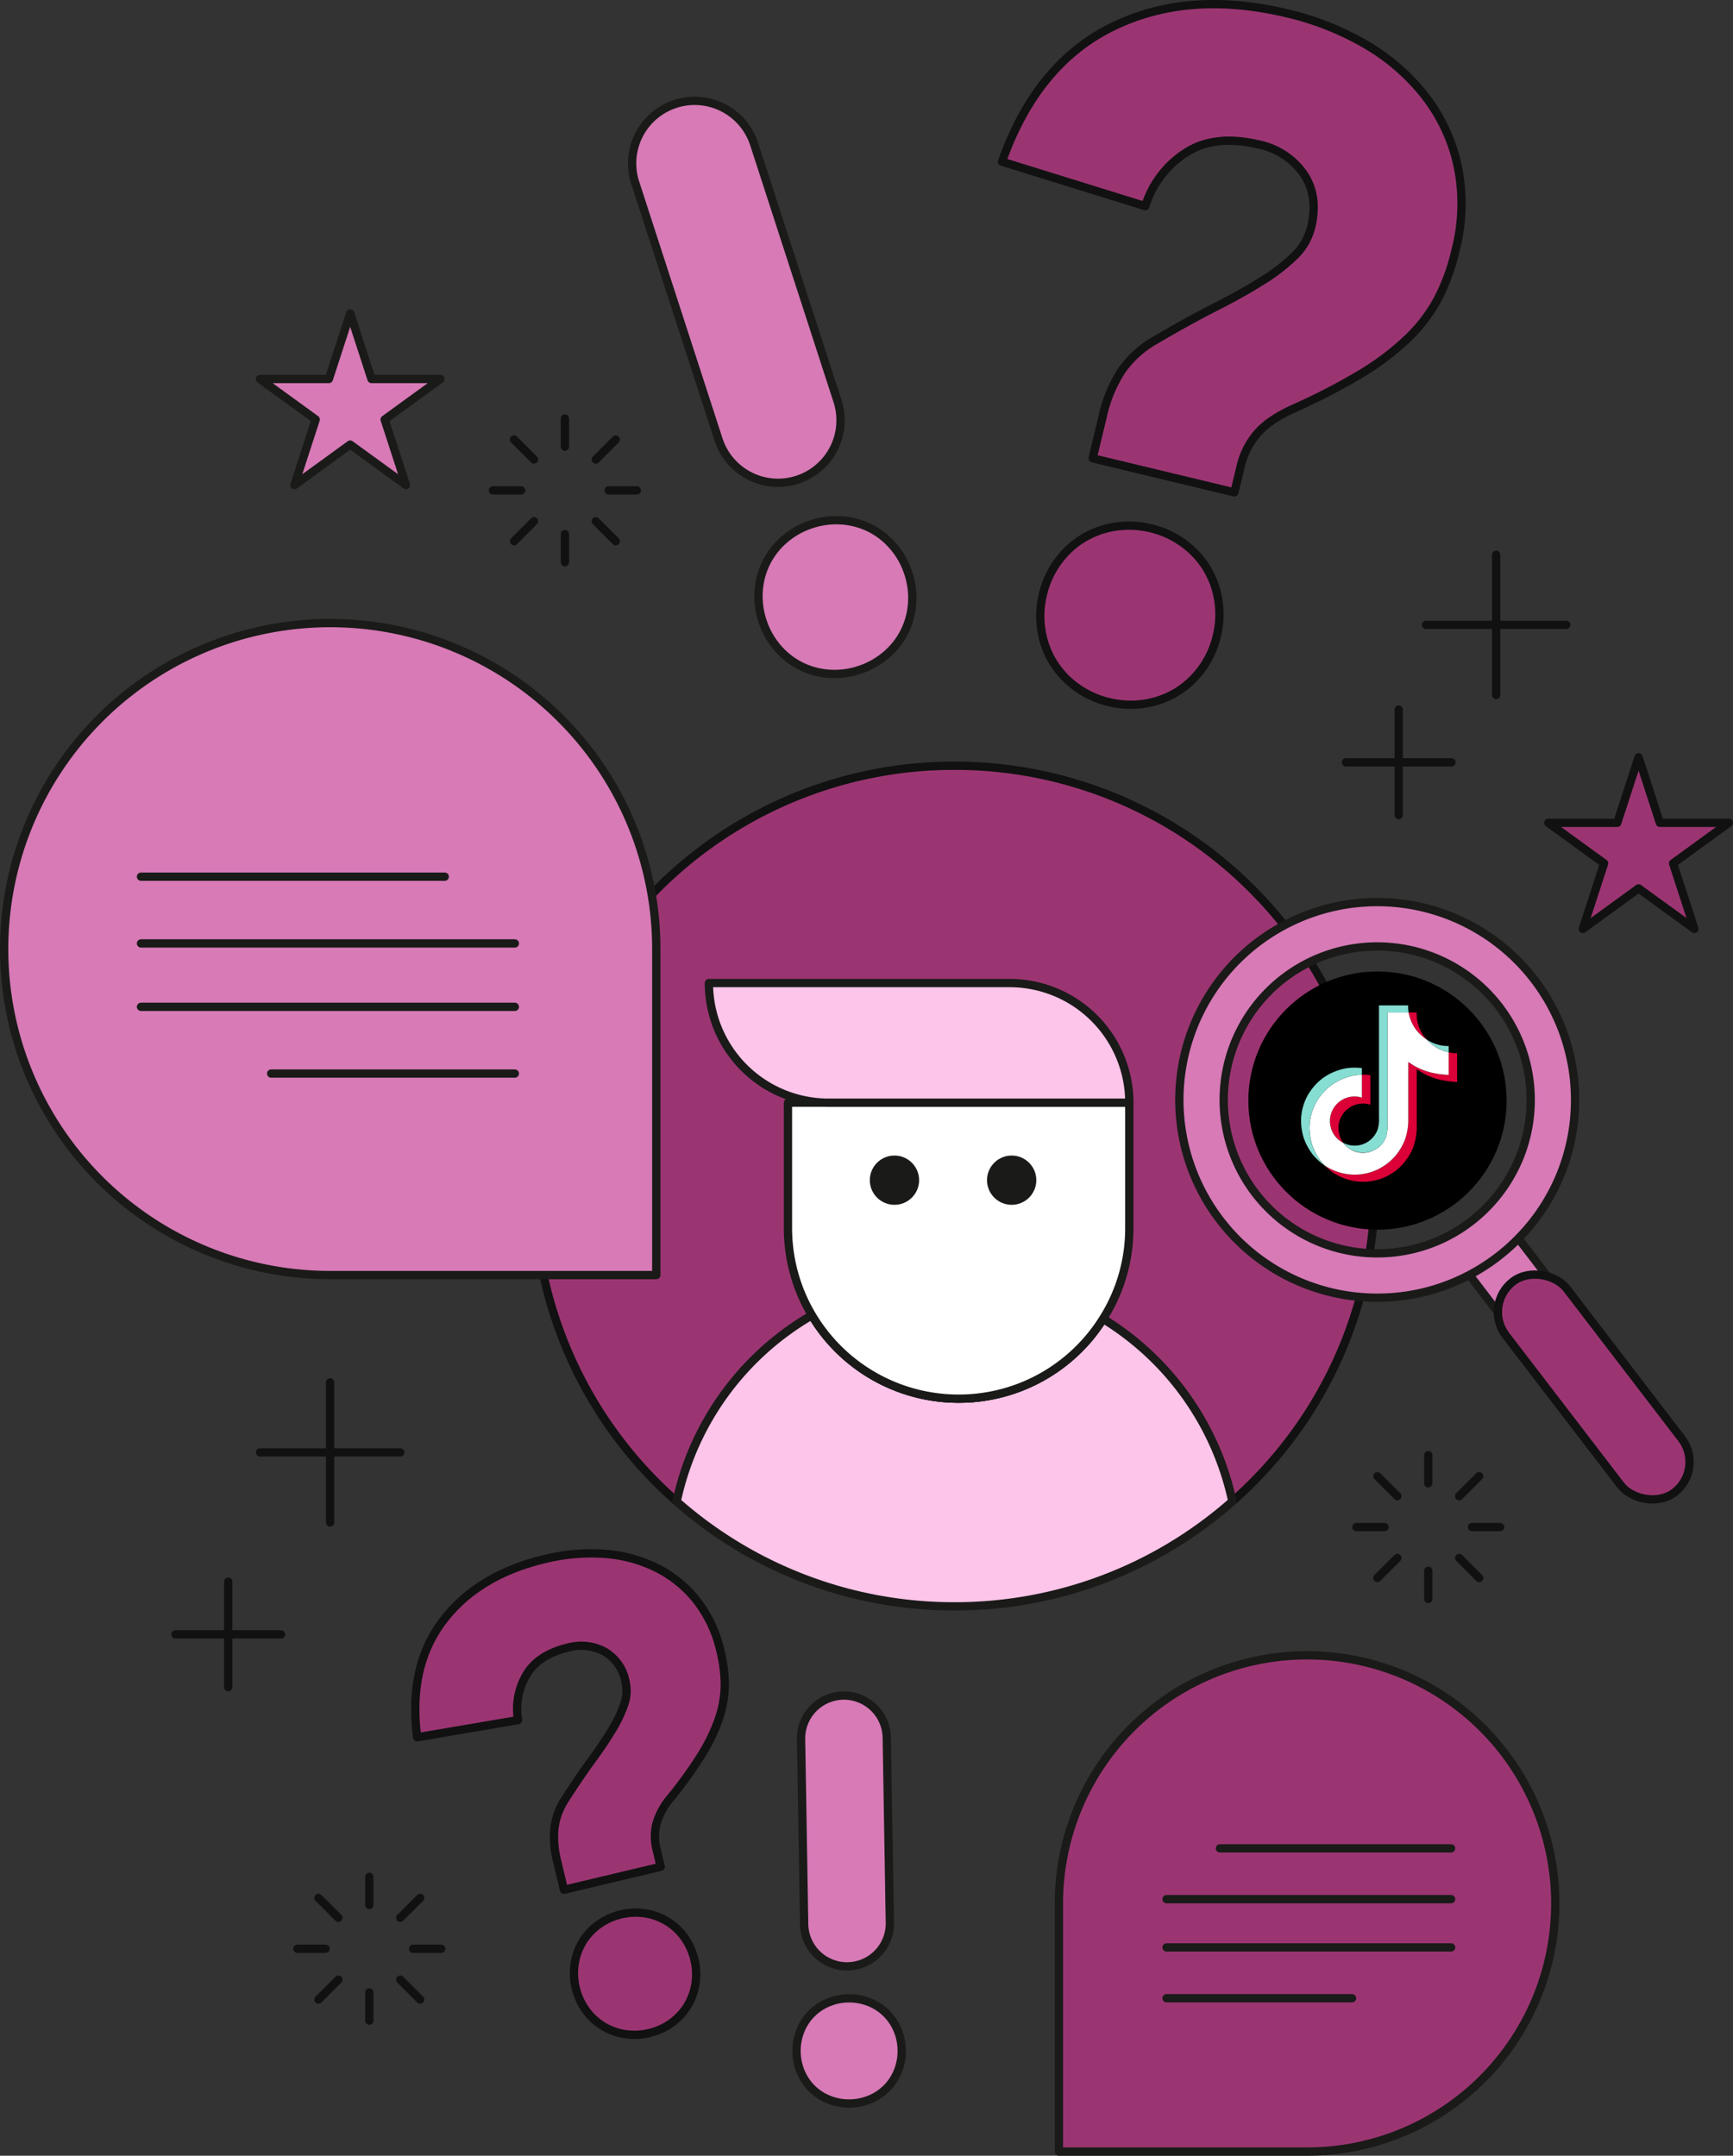 <svg xmlns="http://www.w3.org/2000/svg" width="418.004" height="520.096" viewBox="0 0 418.004 520.096"><rect x="0" y="0" width="418.004" height="520.096" fill="#333333" stroke="none"/><g transform="translate(-189.936 -10373.5)"><g transform="translate(49.936 2.651)"><g transform="translate(141 10371.854)"><g transform="translate(127.817 183.741)"><path d="M-355.44,5308.079a101.059,101.059,0,0,1-29.686,71.694c-1.516,1.517-3.08,2.988-4.691,4.388a68.47,68.47,0,0,0-31.2-44.039,41.027,41.027,0,0,1-34.821,19.254,41.144,41.144,0,0,1-35.38-20.118,68.43,68.43,0,0,0-32.627,44.926,101.046,101.046,0,0,1-34.4-76.1,101.066,101.066,0,0,1,29.686-71.7,101.085,101.085,0,0,1,71.718-29.709,101.082,101.082,0,0,1,71.717,29.709A101.063,101.063,0,0,1-355.44,5308.079Z" transform="translate(558.248 -5206.674)" fill="#9b3572" stroke="#111" stroke-linecap="round" stroke-linejoin="round" stroke-width="2"/><path d="M-412.793,5371.829a41.026,41.026,0,0,1-34.821,19.254,41.144,41.144,0,0,1-35.38-20.118,68.43,68.43,0,0,0-32.627,44.926v.024h.023a100.927,100.927,0,0,0,66.98,25.274,101,101,0,0,0,67-25.3h.023v-.023A68.47,68.47,0,0,0-412.793,5371.829Z" transform="translate(550.021 -5238.381)" fill="#fdc5e9" stroke="#1a1a18" stroke-linecap="round" stroke-linejoin="round" stroke-width="2"/><path d="M-404.991,5369.618a41.026,41.026,0,0,1-34.821,19.254,41.144,41.144,0,0,1-35.38-20.118,68.111,68.111,0,0,1,34.377-9.242A68.094,68.094,0,0,1-404.991,5369.618Z" transform="translate(542.219 -5236.17)" fill="#cb70ab" stroke="#1a1a18" stroke-linecap="round" stroke-linejoin="round" stroke-width="2"/><path d="M-400.027,5307.4v30.246a40.675,40.675,0,0,1-6.348,21.915,41.025,41.025,0,0,1-34.821,19.254,41.144,41.144,0,0,1-35.38-20.118,41.093,41.093,0,0,1-5.788-21.051V5307.4Z" transform="translate(543.603 -5226.113)" fill="#fff" stroke="#1a1a18" stroke-linecap="round" stroke-linejoin="round" stroke-width="2"/><path d="M0,0H72.544a28.864,28.864,0,0,1,28.864,28.864v0a0,0,0,0,1,0,0H28.864A28.864,28.864,0,0,1,0,0V0A0,0,0,0,1,0,0Z" transform="translate(42.172 52.432)" fill="#fdc5e9" stroke="#1a1a18" stroke-linecap="round" stroke-linejoin="round" stroke-width="2"/><circle cx="5.945" cy="5.945" r="5.945" transform="translate(80.985 94.044)" fill="#1a1a18"/><circle cx="5.945" cy="5.945" r="5.945" transform="translate(109.254 94.044)" fill="#1a1a18"/></g><path d="M-233.334,5204.133l5.141,15.821h16.635l-13.458,9.778,5.14,15.821-13.458-9.778-13.458,9.778,5.14-15.821-13.458-9.778h16.635Z" transform="translate(627.563 -5022.443)" fill="#9b3572" stroke="#111" stroke-linecap="round" stroke-linejoin="round" stroke-width="2"/><path d="M-618.416,5071.449l5.141,15.821h16.635l-13.458,9.778,5.14,15.82-13.458-9.778-13.458,9.778,5.141-15.82-13.458-9.778h16.635Z" transform="translate(701.879 -4996.836)" fill="#d77ab6" stroke="#1a1a18" stroke-linecap="round" stroke-linejoin="round" stroke-width="2"/><g transform="translate(323.644 170.19)"><line y2="25.452" transform="translate(12.725)" fill="none" stroke="#111" stroke-linecap="round" stroke-linejoin="round" stroke-width="2"/><line x1="25.452" transform="translate(0 12.725)" fill="none" stroke="#111" stroke-linecap="round" stroke-linejoin="round" stroke-width="2"/></g><g transform="translate(342.966 132.84)"><line y2="33.818" transform="translate(16.908)" fill="none" stroke="#111" stroke-linecap="round" stroke-linejoin="round" stroke-width="2"/><line x1="33.818" transform="translate(0 16.908)" fill="none" stroke="#111" stroke-linecap="round" stroke-linejoin="round" stroke-width="2"/></g><g transform="translate(41.324 380.587)"><line y2="25.452" transform="translate(12.725)" fill="none" stroke="#111" stroke-linecap="round" stroke-linejoin="round" stroke-width="2"/><line x1="25.452" transform="translate(0 12.725)" fill="none" stroke="#111" stroke-linecap="round" stroke-linejoin="round" stroke-width="2"/></g><g transform="translate(61.72 332.503)"><line y2="33.818" transform="translate(16.908)" fill="none" stroke="#111" stroke-linecap="round" stroke-linejoin="round" stroke-width="2"/><line x1="33.818" transform="translate(0 16.908)" fill="none" stroke="#111" stroke-linecap="round" stroke-linejoin="round" stroke-width="2"/></g><g transform="translate(117.906 99.956)"><line y1="6.803" transform="translate(17.35)" fill="none" stroke="#111" stroke-linecap="round" stroke-linejoin="round" stroke-width="2"/><line y1="6.803" transform="translate(17.35 27.896)" fill="none" stroke="#111" stroke-linecap="round" stroke-linejoin="round" stroke-width="2"/><line x2="6.803" transform="translate(27.896 17.35)" fill="none" stroke="#111" stroke-linecap="round" stroke-linejoin="round" stroke-width="2"/><line x2="6.803" transform="translate(0 17.35)" fill="none" stroke="#111" stroke-linecap="round" stroke-linejoin="round" stroke-width="2"/><line x1="4.811" y2="4.811" transform="translate(5.082 24.808)" fill="none" stroke="#111" stroke-linecap="round" stroke-linejoin="round" stroke-width="2"/><line x1="4.811" y2="4.811" transform="translate(24.808 5.082)" fill="none" stroke="#111" stroke-linecap="round" stroke-linejoin="round" stroke-width="2"/><line x1="4.811" y1="4.811" transform="translate(5.082 5.082)" fill="none" stroke="#111" stroke-linecap="round" stroke-linejoin="round" stroke-width="2"/><line x1="4.811" y1="4.811" transform="translate(24.808 24.808)" fill="none" stroke="#111" stroke-linecap="round" stroke-linejoin="round" stroke-width="2"/></g><g transform="translate(326.156 350.072)"><line y1="6.803" transform="translate(17.35)" fill="none" stroke="#111" stroke-linecap="round" stroke-linejoin="round" stroke-width="2"/><line y1="6.803" transform="translate(17.35 27.896)" fill="none" stroke="#111" stroke-linecap="round" stroke-linejoin="round" stroke-width="2"/><line x2="6.803" transform="translate(27.896 17.35)" fill="none" stroke="#111" stroke-linecap="round" stroke-linejoin="round" stroke-width="2"/><line x2="6.803" transform="translate(0 17.35)" fill="none" stroke="#111" stroke-linecap="round" stroke-linejoin="round" stroke-width="2"/><line x1="4.811" y2="4.811" transform="translate(5.082 24.808)" fill="none" stroke="#111" stroke-linecap="round" stroke-linejoin="round" stroke-width="2"/><line x1="4.811" y2="4.811" transform="translate(24.808 5.082)" fill="none" stroke="#111" stroke-linecap="round" stroke-linejoin="round" stroke-width="2"/><line x1="4.811" y1="4.811" transform="translate(5.082 5.082)" fill="none" stroke="#111" stroke-linecap="round" stroke-linejoin="round" stroke-width="2"/><line x1="4.811" y1="4.811" transform="translate(24.808 24.808)" fill="none" stroke="#111" stroke-linecap="round" stroke-linejoin="round" stroke-width="2"/></g><g transform="translate(70.73 451.804)"><line y1="6.803" transform="translate(17.35)" fill="none" stroke="#111" stroke-linecap="round" stroke-linejoin="round" stroke-width="2"/><line y1="6.803" transform="translate(17.35 27.897)" fill="none" stroke="#111" stroke-linecap="round" stroke-linejoin="round" stroke-width="2"/><line x2="6.803" transform="translate(27.896 17.35)" fill="none" stroke="#111" stroke-linecap="round" stroke-linejoin="round" stroke-width="2"/><line x2="6.803" transform="translate(0 17.35)" fill="none" stroke="#111" stroke-linecap="round" stroke-linejoin="round" stroke-width="2"/><line x1="4.811" y2="4.811" transform="translate(5.082 24.808)" fill="none" stroke="#111" stroke-linecap="round" stroke-linejoin="round" stroke-width="2"/><line x1="4.811" y2="4.811" transform="translate(24.808 5.082)" fill="none" stroke="#111" stroke-linecap="round" stroke-linejoin="round" stroke-width="2"/><line x1="4.811" y1="4.811" transform="translate(5.082 5.082)" fill="none" stroke="#111" stroke-linecap="round" stroke-linejoin="round" stroke-width="2"/><line x1="4.811" y1="4.811" transform="translate(24.808 24.808)" fill="none" stroke="#111" stroke-linecap="round" stroke-linejoin="round" stroke-width="2"/></g><g transform="translate(283.462 216.635)"><path d="M-273.536,5339.311l5.372,7.009,32.331,42.194a7.37,7.37,0,0,1-1.369,10.332,7.375,7.375,0,0,1-10.336-1.364l-32.451-42.354-5.4-7.044A39.045,39.045,0,0,0-273.536,5339.311Z" transform="translate(349.944 -5265.166)" fill="#d77ab6" stroke="#1a1a18" stroke-linecap="round" stroke-linejoin="round" stroke-width="2"/><path d="M-365.382,5295.161a47.724,47.724,0,0,0,47.727,47.722,47.43,47.43,0,0,0,22.23-5.488,47.612,47.612,0,0,0,11.824-8.806,47.562,47.562,0,0,0,13.671-33.428,47.727,47.727,0,0,0-47.725-47.726A47.728,47.728,0,0,0-365.382,5295.161Zm84.746,0a36.886,36.886,0,0,1-9.792,25.078,37.045,37.045,0,0,1-11.252,8.324,36.873,36.873,0,0,1-15.976,3.617,37.023,37.023,0,0,1-37.023-37.019,37.024,37.024,0,0,1,37.023-37.024A37.022,37.022,0,0,1-280.636,5295.161Z" transform="translate(365.382 -5247.435)" fill="#d77ab6" stroke="#1a1a18" stroke-linecap="round" stroke-linejoin="round" stroke-width="2"/><rect width="18.506" height="64.078" rx="9.253" transform="translate(73.122 97.186) rotate(-37.461)" fill="#9b3572" stroke="#111" stroke-linecap="round" stroke-linejoin="round" stroke-width="2"/></g><path d="M78.649,0h0A78.649,78.649,0,0,1,157.3,78.649V157.3a0,0,0,0,1,0,0H78.649A78.649,78.649,0,0,1,0,78.649v0A78.649,78.649,0,0,1,78.649,0Z" transform="translate(0 149.322)" fill="#d77ab6" stroke="#1a1a18" stroke-linecap="round" stroke-linejoin="round" stroke-width="2"/><g transform="translate(151.468 23.321)"><path d="M-497.509,5133.332a18.812,18.812,0,0,1-.895-7.321,17.912,17.912,0,0,1,1.9-6.854,17.964,17.964,0,0,1,4.434-5.561,18.827,18.827,0,0,1,6.452-3.573,18.883,18.883,0,0,1,7.321-.9,18.047,18.047,0,0,1,6.854,1.9,18.02,18.02,0,0,1,5.56,4.434,18.886,18.886,0,0,1,3.574,6.452,18.875,18.875,0,0,1,.893,7.321,17.959,17.959,0,0,1-1.9,6.854,17.921,17.921,0,0,1-4.433,5.562,18.921,18.921,0,0,1-6.453,3.573,18.886,18.886,0,0,1-7.32.895,17.873,17.873,0,0,1-6.855-1.9,17.883,17.883,0,0,1-5.56-4.433A18.81,18.81,0,0,1-497.509,5133.332Zm8.415-34.022h0a15.083,15.083,0,0,1-19-9.693l-20.107-61.983a15.084,15.084,0,0,1,9.694-19h0a15.084,15.084,0,0,1,19,9.694l20.106,61.982A15.084,15.084,0,0,1-489.093,5099.31Z" transform="translate(528.941 -5007.892)" fill="#d77ab6" stroke="#1a1a18" stroke-linecap="round" stroke-linejoin="round" stroke-width="2"/></g><g transform="translate(191.13 408.072)"><path d="M-479.792,5570.6a12.913,12.913,0,0,1,.882-4.978,12.287,12.287,0,0,1,2.62-4.111,12.3,12.3,0,0,1,4.021-2.755,12.915,12.915,0,0,1,4.945-1.048,12.934,12.934,0,0,1,4.978.882,12.356,12.356,0,0,1,4.112,2.62,12.352,12.352,0,0,1,2.755,4.021,12.957,12.957,0,0,1,1.048,4.947,12.941,12.941,0,0,1-.883,4.977,12.3,12.3,0,0,1-2.62,4.111,12.278,12.278,0,0,1-4.021,2.756,12.955,12.955,0,0,1-4.945,1.047,12.939,12.939,0,0,1-4.978-.882,12.248,12.248,0,0,1-4.112-2.62,12.232,12.232,0,0,1-2.755-4.022A12.878,12.878,0,0,1-479.792,5570.6Zm12.341-20.611h0a10.338,10.338,0,0,1-10.51-10.164l-.744-44.658a10.339,10.339,0,0,1,10.165-10.51h0a10.34,10.34,0,0,1,10.51,10.165l.744,44.658A10.337,10.337,0,0,1-467.452,5549.985Z" transform="translate(479.794 -5484.652)" fill="#d77ab6" stroke="#1a1a18" stroke-linecap="round" stroke-linejoin="round" stroke-width="2"/></g><g transform="translate(240.686 0)"><path d="M-394.119,5078.537a33.61,33.61,0,0,1,4.618-11.186,24.778,24.778,0,0,1,8.291-7.411q7.859-4.62,14.315-7.891t11.287-6.329a45.605,45.605,0,0,0,7.849-6.069,14.364,14.364,0,0,0,3.946-6.888q1.808-7.522-1.85-12.863a17.36,17.36,0,0,0-10.725-7.039q-10.717-2.576-17.723,2.008a23.676,23.676,0,0,0-9.72,12.854L-418.387,5017q8.314-23.557,26.63-32.538t42.249-3.226a68.448,68.448,0,0,1,19.032,7.59,49.9,49.9,0,0,1,14.243,12.465,42.086,42.086,0,0,1,7.772,16.818,45.012,45.012,0,0,1-.555,20.362,49.781,49.781,0,0,1-4.244,11.638,38.184,38.184,0,0,1-7.221,9.476,63.573,63.573,0,0,1-11.21,8.517,150.747,150.747,0,0,1-16.385,8.479q-6.233,2.843-8.984,6.279a18.544,18.544,0,0,0-3.686,7.312l-1.59,6.61-34.191-8.22Zm-14.4,42.834a21.95,21.95,0,0,1,3.569-7.822,20.907,20.907,0,0,1,6.061-5.656,20.941,20.941,0,0,1,7.792-2.828,21.971,21.971,0,0,1,8.59.376,22.009,22.009,0,0,1,7.822,3.569,21.019,21.019,0,0,1,5.656,6.062,21.016,21.016,0,0,1,2.828,7.792,22.017,22.017,0,0,1-.377,8.59,22,22,0,0,1-3.569,7.822,20.956,20.956,0,0,1-6.061,5.657,20.908,20.908,0,0,1-7.793,2.828,22.013,22.013,0,0,1-8.59-.377,22.013,22.013,0,0,1-7.822-3.568,20.85,20.85,0,0,1-5.656-6.062,20.839,20.839,0,0,1-2.828-7.793A21.915,21.915,0,0,1-408.516,5121.371Z" transform="translate(418.387 -4978.994)" fill="#9b3572" stroke="#111" stroke-linecap="round" stroke-linejoin="round" stroke-width="2"/></g><g transform="translate(99.17 373.763)"><path d="M-559.519,5516.46a22.938,22.938,0,0,1-.644-8.232,16.917,16.917,0,0,1,2.757-7.068q3.356-5.238,6.274-9.221t4.913-7.335a31.115,31.115,0,0,0,2.9-6.116,9.8,9.8,0,0,0,.274-5.41,10.534,10.534,0,0,0-5.1-7.254,11.842,11.842,0,0,0-8.7-.972q-7.316,1.742-10.163,6.694a16.151,16.151,0,0,0-1.946,10.821l-24.334,4.148q-2.215-16.9,6.156-28.02t24.709-15.007a46.7,46.7,0,0,1,13.923-1.258,34.037,34.037,0,0,1,12.514,3.187,28.715,28.715,0,0,1,9.921,7.833,30.7,30.7,0,0,1,5.948,12.56,33.932,33.932,0,0,1,1.011,8.391,26.028,26.028,0,0,1-1.468,8,43.316,43.316,0,0,1-4.191,8.643,102.838,102.838,0,0,1-7.351,10.218,16.525,16.525,0,0,0-3.527,6.594,12.657,12.657,0,0,0,.015,5.587l1.074,4.513-23.341,5.555Zm4.466,30.507a14.958,14.958,0,0,1-.244-5.861,14.246,14.246,0,0,1,1.942-5.312,14.286,14.286,0,0,1,3.868-4.127,15,15,0,0,1,5.342-2.423,15.032,15.032,0,0,1,5.861-.244,14.333,14.333,0,0,1,5.313,1.942,14.333,14.333,0,0,1,4.127,3.868,15.031,15.031,0,0,1,2.423,5.342,15.009,15.009,0,0,1,.244,5.861,14.287,14.287,0,0,1-1.942,5.313,14.266,14.266,0,0,1-3.868,4.127,15.006,15.006,0,0,1-5.343,2.423,15,15,0,0,1-5.861.244,14.213,14.213,0,0,1-5.313-1.942,14.2,14.2,0,0,1-4.127-3.868A14.948,14.948,0,0,1-555.053,5546.967Z" transform="translate(593.746 -5442.139)" fill="#9b3572" stroke="#111" stroke-linecap="round" stroke-linejoin="round" stroke-width="2"/></g><line x2="73.263" transform="translate(33.009 210.509)" fill="none" stroke="#1a1a18" stroke-linecap="round" stroke-linejoin="round" stroke-width="2"/><line x2="90.17" transform="translate(33.009 226.611)" fill="none" stroke="#1a1a18" stroke-linecap="round" stroke-linejoin="round" stroke-width="2"/><line x2="90.17" transform="translate(33.009 241.907)" fill="none" stroke="#1a1a18" stroke-linecap="round" stroke-linejoin="round" stroke-width="2"/><line x2="58.772" transform="translate(64.407 258.009)" fill="none" stroke="#1a1a18" stroke-linecap="round" stroke-linejoin="round" stroke-width="2"/><path d="M59.863,0h59.863a0,0,0,0,1,0,0V59.863a59.863,59.863,0,0,1-59.863,59.863h0A59.863,59.863,0,0,1,0,59.863v0A59.863,59.863,0,0,1,59.863,0Z" transform="translate(374.136 518.09) rotate(-180)" fill="#9b3572" stroke="#1a1a18" stroke-linecap="round" stroke-linejoin="round" stroke-width="2"/><line x1="55.764" transform="translate(293.247 444.936)" fill="none" stroke="#1a1a18" stroke-linecap="round" stroke-linejoin="round" stroke-width="2"/><line x1="68.633" transform="translate(280.379 457.192)" fill="none" stroke="#1a1a18" stroke-linecap="round" stroke-linejoin="round" stroke-width="2"/><line x1="68.633" transform="translate(280.379 468.835)" fill="none" stroke="#1a1a18" stroke-linecap="round" stroke-linejoin="round" stroke-width="2"/><line x1="44.734" transform="translate(280.379 481.091)" fill="none" stroke="#1a1a18" stroke-linecap="round" stroke-linejoin="round" stroke-width="2"/></g><g transform="translate(441.104 10605.227)"><circle cx="31.149" cy="31.149" r="31.149"/><g transform="translate(18.464 9.907)"><path d="M1024.788,1137.548l.136.393C1024.908,1137.9,1024.855,1137.762,1024.788,1137.548Zm-6.482-2.8a5.945,5.945,0,0,1,7.7-5.237v-5.525a11.46,11.46,0,0,1,2.037.128v7.108a5.944,5.944,0,0,0-7.7,5.237,6.519,6.519,0,0,0,1.154,3.954c-.234-.129-.476-.272-.717-.432a6.082,6.082,0,0,1-2.475-5.234Zm21.31-20.97a9.722,9.722,0,0,1-2.339-4.8h1.939a9.075,9.075,0,0,0,2.437,6.512l.038.045a11.63,11.63,0,0,1-2.076-1.759Z" transform="translate(-1017.082 -1108.98)" fill="#db0037"/><path d="M1048.78,1120.3v6.965a23.821,23.821,0,0,1-4.309-.589,16.526,16.526,0,0,1-4.2-1.72s-1.14-.747-1.23-.8v14.39a14.453,14.453,0,0,1-.853,4.467,13.739,13.739,0,0,1-2.362,3.909,13.3,13.3,0,0,1-4.339,3.238,12.881,12.881,0,0,1-5.342,1.177,13.167,13.167,0,0,1-7.2-2.158,14.008,14.008,0,0,1-2.052-1.72l.016.016a13.17,13.17,0,0,0,7.2,2.158,12.873,12.873,0,0,0,5.343-1.177,13,13,0,0,0,6.7-7.146,14.445,14.445,0,0,0,.853-4.467v-14.382c.086.052,1.23.8,1.23.8a16.521,16.521,0,0,0,4.2,1.721,23.847,23.847,0,0,0,4.309.589v-5.456a6.956,6.956,0,0,0,2.037.189Z" transform="translate(-1016.89 -1110.501)" fill="#db0037"/></g><path d="M1046.156,1118.579v5.457a23.852,23.852,0,0,1-4.309-.589,16.522,16.522,0,0,1-4.2-1.721s-1.14-.747-1.23-.8v14.382a14.454,14.454,0,0,1-.853,4.467,13.746,13.746,0,0,1-2.362,3.909,13.293,13.293,0,0,1-4.339,3.238,12.864,12.864,0,0,1-5.342,1.177,13.166,13.166,0,0,1-7.2-2.158l-.016-.015a13.563,13.563,0,0,1-1.019-1.147,13.9,13.9,0,0,1-1.924-3.486v-.008a14.1,14.1,0,0,1-.762-4.648,12.833,12.833,0,0,1,1.554-5.893,13.712,13.712,0,0,1,3.022-3.69,12.612,12.612,0,0,1,3.592-2.128,12.3,12.3,0,0,1,2.536-.747,11.662,11.662,0,0,1,1.924-.188v5.525a5.926,5.926,0,0,0-5.229,10.473c.242.158.483.3.717.432a5.6,5.6,0,0,0,1.321,1.275,5.75,5.75,0,0,0,5.957.566,5.6,5.6,0,0,0,3.079-3.373,8.086,8.086,0,0,0,.317-2.792v-27.109h5.109a9.723,9.723,0,0,0,2.339,4.8,11.935,11.935,0,0,0,2.072,1.758,11.059,11.059,0,0,0,2.849,2.181A11.881,11.881,0,0,0,1046.156,1118.579Z" transform="translate(-997.839 -1099.074)" fill="#fff"/><path d="M1011.114,1144.438h0l.129.362C1011.227,1144.763,1011.182,1144.631,1011.114,1144.438Z" transform="translate(-997.637 -1103.918)" fill="#7ed8d7"/><path d="M1020.44,1127.029a12.612,12.612,0,0,0-3.591,2.128,14.011,14.011,0,0,0-3.026,3.7,12.838,12.838,0,0,0-1.554,5.893,14.028,14.028,0,0,0,.762,4.648v.008a14.3,14.3,0,0,0,1.924,3.486,13.523,13.523,0,0,0,1.019,1.147,14.476,14.476,0,0,1-3.056-2.86,13.928,13.928,0,0,1-1.917-3.472l-.008-.008v-.008a14.028,14.028,0,0,1-.762-4.648,12.838,12.838,0,0,1,1.554-5.893,13.875,13.875,0,0,1,3.026-3.7,12.609,12.609,0,0,1,3.592-2.128,12.319,12.319,0,0,1,2.536-.747,12.653,12.653,0,0,1,3.962-.06v1.577a12.628,12.628,0,0,0-1.924.189,12.305,12.305,0,0,0-2.536.747Z" transform="translate(-997.516 -1101.179)" fill="#86ddd2"/><path d="M1037.784,1108.707h-5.107v27.109a8.141,8.141,0,0,1-.317,2.792,5.614,5.614,0,0,1-3.071,3.373,6.017,6.017,0,0,1-7.275-1.841,5.888,5.888,0,0,0,7.958-2.449,5.824,5.824,0,0,0,.348-.793,8.1,8.1,0,0,0,.317-2.792v-27.12h7.047a6.919,6.919,0,0,0,.1,1.721Zm9.659,8.089v1.509a11.244,11.244,0,0,1-2.392-.868,10.732,10.732,0,0,1-2.849-2.181,8.87,8.87,0,0,0,.807.468,9.121,9.121,0,0,0,4.431,1.071Z" transform="translate(-999.126 -1098.801)" fill="#86ddd2"/></g></g></g></svg>